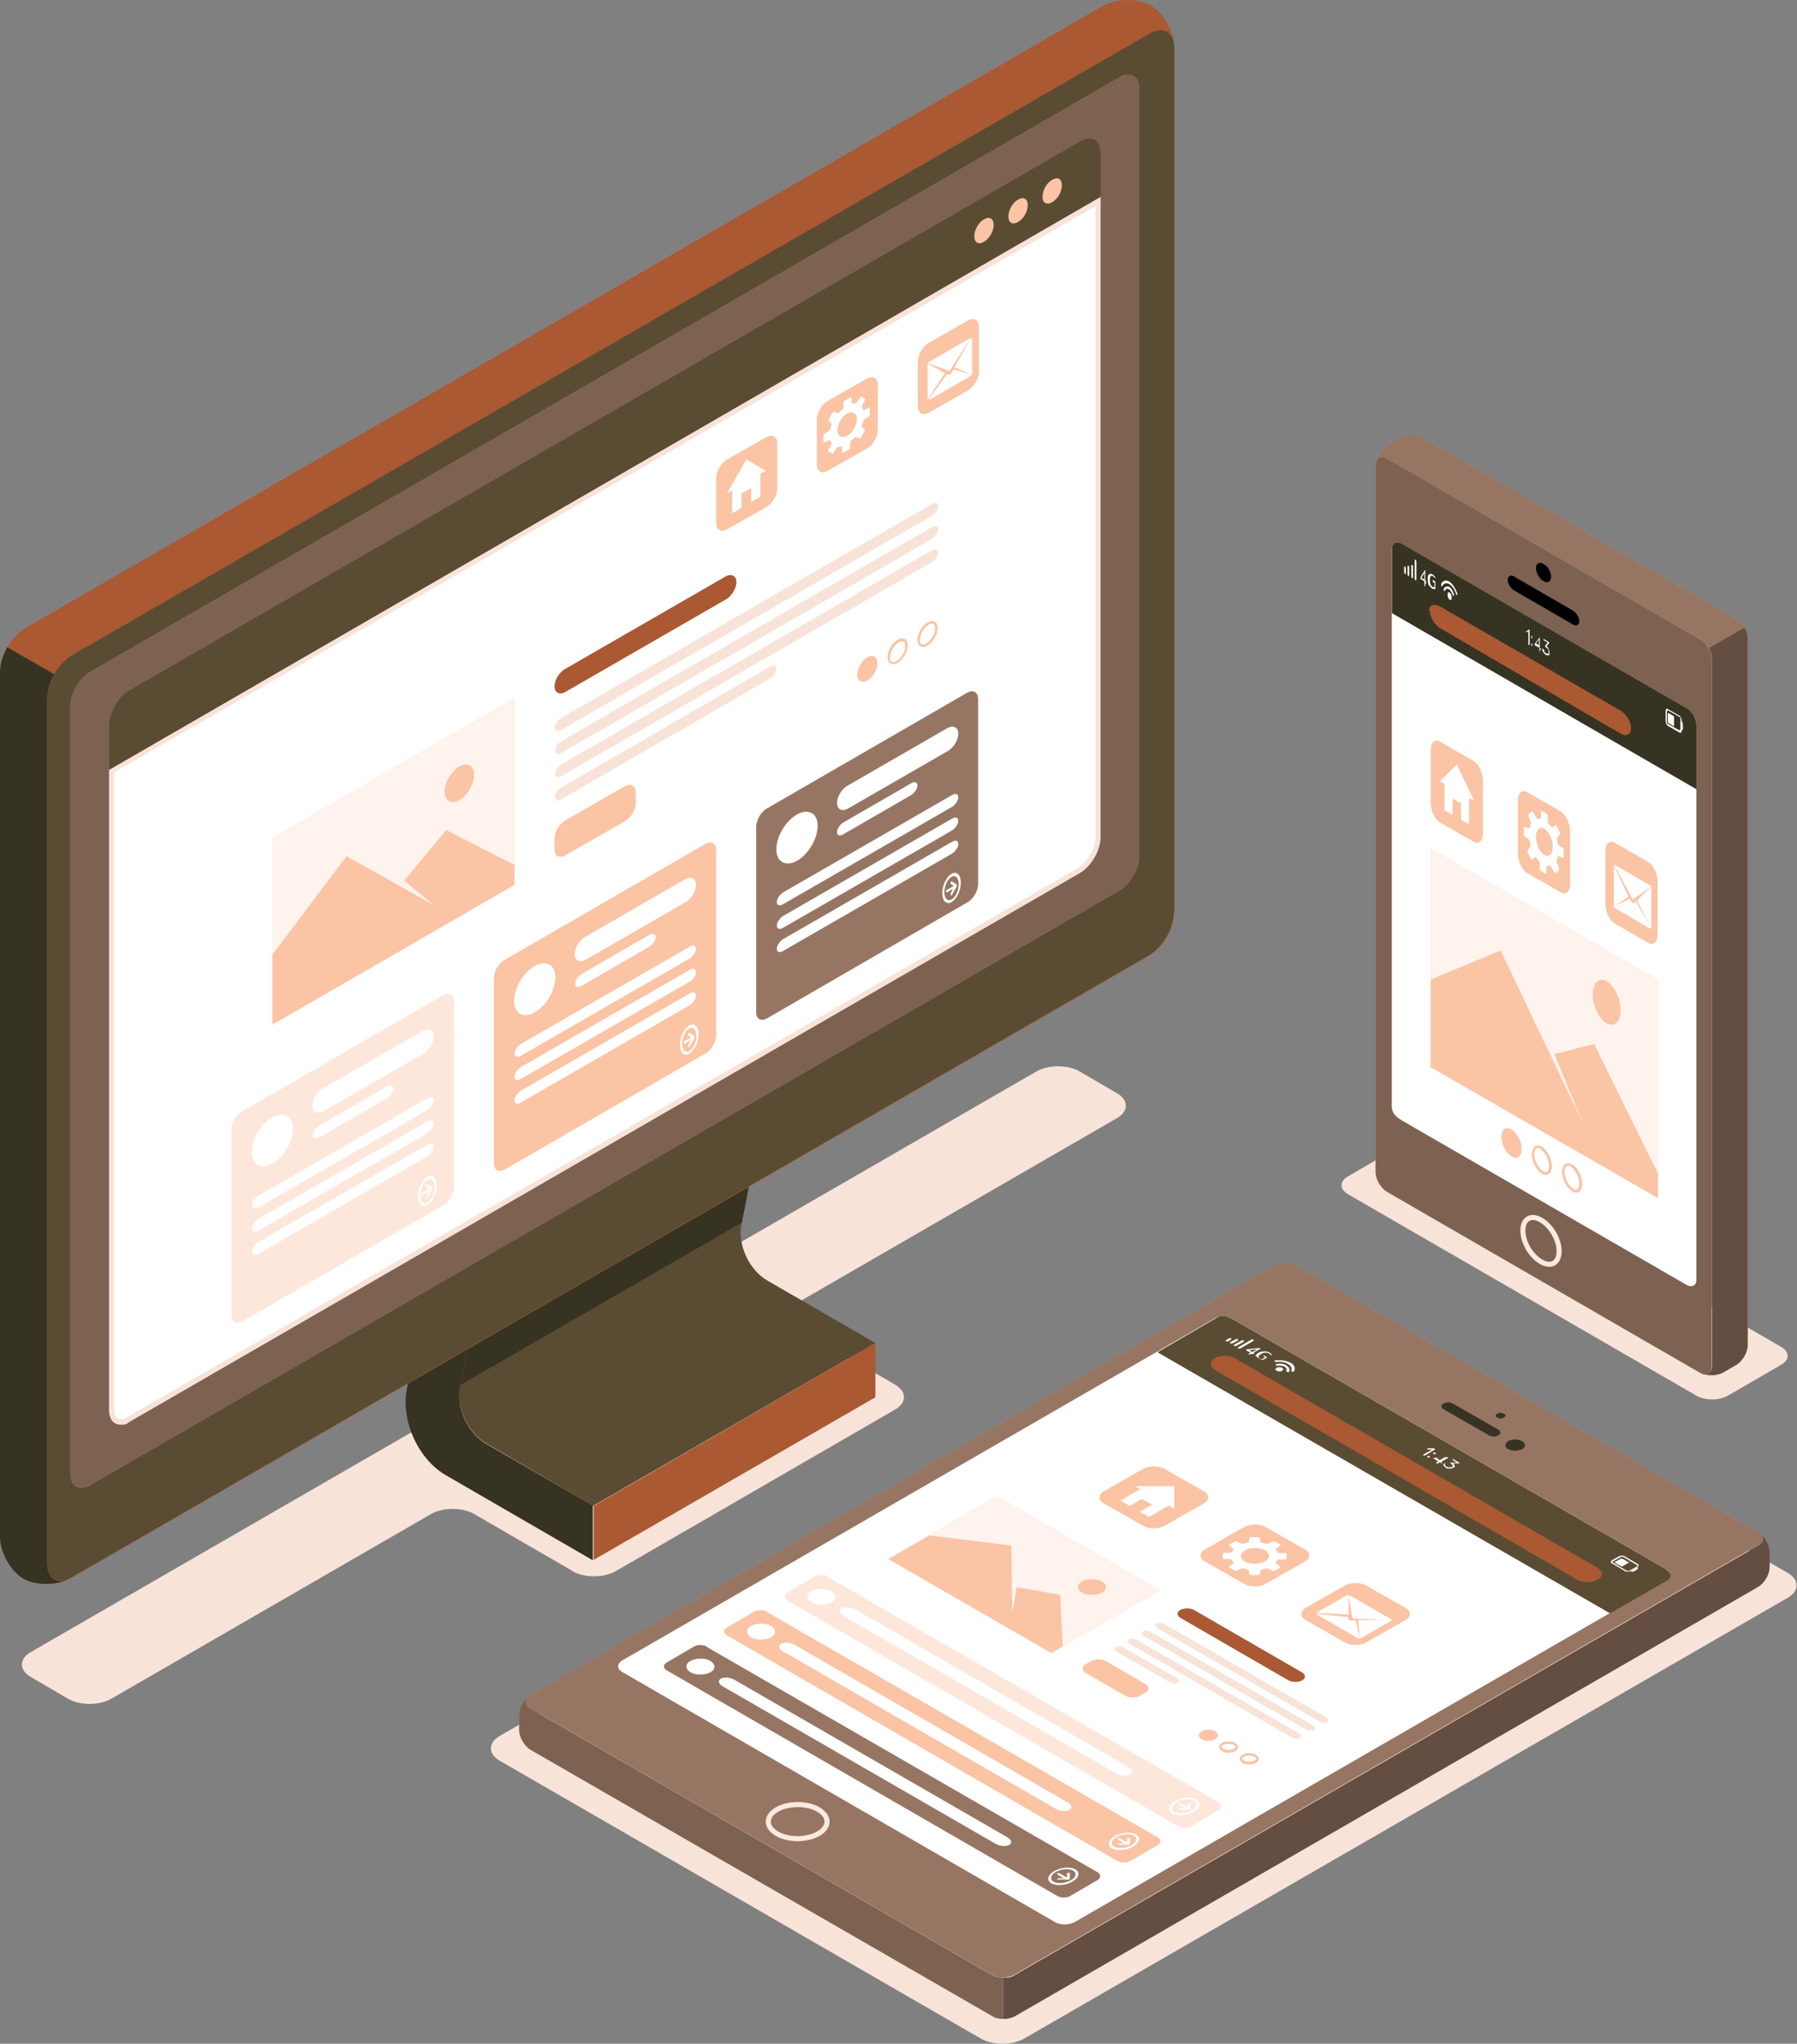 <svg xmlns="http://www.w3.org/2000/svg" id="Layer_2" viewBox="0 0 426.8 485.3"><rect x="0" y="0" width="426.8" height="485.3" fill="#808080" stroke="none"/><defs><style>      .cls-1 {        fill: #594c32;      }      .cls-2, .cls-3, .cls-4 {        fill: #fff;      }      .cls-5 {        fill: #aa5933;      }      .cls-6 {        fill: #363322;      }      .cls-7 {        opacity: .6;      }      .cls-8 {        fill: #f8e3d8;      }      .cls-3 {        opacity: .8;      }      .cls-9 {        opacity: .4;      }      .cls-10 {        opacity: .5;      }      .cls-4 {        opacity: .6;      }      .cls-11 {        fill: none;        stroke: #f9e9df;        stroke-miterlimit: 10;        stroke-width: 1.2px;      }      .cls-12 {        fill: #fac4a5;      }    </style></defs><g id="Layer_1-2" data-name="Layer_1"><g><path id="Shadow" class="cls-8" d="M320.2,283.6l82.7,47.8c2.1,1.2,5.4,1.2,7.5,0l12.6-7.3c2.1-1.2,2.1-3.1,0-4.3l-82.7-47.8c-2.1-1.2-5.4-1.2-7.5,0l-12.6,7.3c-2.1,1.2-2.1,3.1,0,4.3Z"></path><path id="Shadow-2" data-name="Shadow" class="cls-8" d="M118.7,418.1l114.3,66c2.8,1.6,7.4,1.6,10.2,0l181.4-104.7c2.8-1.6,2.8-4.3,0-5.9l-114.3-66c-2.8-1.6-7.4-1.6-10.2,0l-181.4,104.7c-2.8,1.6-2.8,4.3,0,5.9Z"></path><path id="Shadow-3" data-name="Shadow" class="cls-8" d="M135.9,373l-23.3-13.5c-2.8-1.6-7.4-1.6-10.2,0l-76,43.9c-2.8,1.6-7.4,1.6-10.2,0l-8.9-5.2c-2.8-1.6-2.8-4.3,0-5.9l238.9-137.9c2.8-1.6,7.4-1.6,10.2,0l8.9,5.2c2.8,1.6,2.8,4.3,0,5.9l-76,43.9c-2.8,1.6-2.8,4.3,0,5.9l23.3,13.5c2.8,1.6,2.8,4.3,0,5.9l-66.4,38.4c-2.8,1.6-7.4,1.6-10.2,0Z"></path><g><g id="Device"><g><path class="cls-12" d="M125.9,405.6l109.6,63.3c1.5.9,3.9.9,5.4,0l176.6-102c1.5-.9,1.5-2.3,0-3.1l-109.6-63.3c-1.5-.9-3.9-.9-5.4,0l-176.6,102c-1.5.9-1.5,2.3,0,3.1ZM289,312.9c1.3-.7,2.6-.3,3.9.4l102.8,59.3c1.3.7,1.3,1.9,0,2.7l-140.5,81.1c-1.3.7-3.4.7-4.6,0l-102.8-59.4c-1.3-.7-1.3-1.9,0-2.7l141.2-81.5Z"></path><path class="cls-9" d="M125.9,405.6l109.6,63.3c1.5.9,3.9.9,5.4,0l176.6-102c1.5-.9,1.5-2.3,0-3.1l-109.6-63.3c-1.5-.9-3.9-.9-5.4,0l-176.6,102c-1.5.9-1.5,2.3,0,3.1ZM289,312.9c1.3-.7,2.6-.3,3.9.4l102.8,59.3c1.3.7,1.3,1.9,0,2.7l-140.5,81.1c-1.3.7-3.4.7-4.6,0l-102.8-59.4c-1.3-.7-1.3-1.9,0-2.7l141.2-81.5Z"></path><path class="cls-11" d="M184.5,435.4c2.7,1.6,7.1,1.6,9.9,0,2.7-1.6,2.7-4.1,0-5.7-2.7-1.6-7.1-1.6-9.9,0-2.7,1.6-2.7,4.1,0,5.7Z"></path></g><g><path class="cls-12" d="M417.9,364c1.3,1,2.4,2.9,2.4,4.5v3.6c0,1.7-1.2,3.8-2.7,4.7l-176.6,102c-.6.3-1.3.5-2,.6-.2,0-.5,0-.7,0,0,0,0,0,0,0v-9.8s0,0,0,0c.4,0,.7,0,1.1,0,.6-.1,1.2-.3,1.6-.6l176.6-102c1.4-.8,1.5-2.1.3-2.9Z"></path><path class="cls-7" d="M417.9,364c1.3,1,2.4,2.9,2.4,4.5v3.6c0,1.7-1.2,3.8-2.7,4.7l-176.6,102c-.6.3-1.3.5-2,.6-.2,0-.5,0-.7,0,0,0,0,0,0,0v-9.8s0,0,0,0c.4,0,.7,0,1.1,0,.6-.1,1.2-.3,1.6-.6l176.6-102c1.4-.8,1.5-2.1.3-2.9Z"></path></g><path class="cls-12" d="M289,312.9c1.3-.7,2.6-.3,3.9.4l102.8,59.3c1.3.7,1.3,1.9,0,2.7l-140.5,81.1c-1.3.7-3.4.7-4.6,0l-102.8-59.4c-1.3-.7-1.3-1.9,0-2.7l141.2-81.5Z"></path><path class="cls-2" d="M289,312.9c1.3-.7,2.6-.3,3.9.4l102.8,59.3c1.3.7,1.3,1.9,0,2.7l-140.5,81.1c-1.3.7-3.4.7-4.6,0l-102.8-59.4c-1.3-.7-1.3-1.9,0-2.7l141.2-81.5Z"></path><g><path class="cls-12" d="M125.6,402.8c-1.1.9-1,2.1.4,2.9l109.6,63.3c.7.4,1.7.6,2.7.6v9.8c-1,0-2-.2-2.7-.7l-109.6-63.2c-1.5-.9-2.7-3-2.7-4.7v-3.6c0-1.6,1-3.5,2.3-4.4Z"></path><path class="cls-10" d="M125.6,402.8c-1.1.9-1,2.1.4,2.9l109.6,63.3c.7.4,1.7.6,2.7.6v9.8c-1,0-2-.2-2.7-.7l-109.6-63.2c-1.5-.9-2.7-3-2.7-4.7v-3.6c0-1.6,1-3.5,2.3-4.4Z"></path></g><g><path class="cls-6" d="M355.6,336.6c.5.3,1.2.3,1.6,0,.5-.3.5-.7,0-.9-.5-.3-1.2-.3-1.6,0-.5.3-.5.7,0,.9Z"></path><g><path class="cls-6" d="M358.2,344.1c.9.5,2.4.5,3.3,0,.9-.5.9-1.4,0-1.9-.9-.5-2.4-.5-3.3,0-.9.5-.9,1.4,0,1.9Z"></path><path class="cls-6" d="M355.9,340.8c.6-.3.6-.9,0-1.3l-10.8-6.2c-.6-.4-1.7-.4-2.3,0-.6.3-.6.9,0,1.3l10.8,6.2c.6.4,1.7.4,2.3,0Z"></path></g></g></g><g><polygon class="cls-2" points="238.2 348.8 334 404.1 295.7 426.2 199.9 370.9 238.2 348.8"></polygon><path class="cls-1" d="M395.7,372.6l-102.8-59.3c-1.3-.7-2.6-1.2-3.9-.4l-14.1,8.2,107.5,62,13.4-7.7c1.3-.7,1.3-1.9,0-2.7Z"></path><g><g><path class="cls-2" d="M291.2,318.2l.7-.4c.2,0,.4-.1.5,0h0c.1.1,0,.2,0,.3l-.7.4c-.2,0-.4.1-.5,0h0c-.1-.1,0-.2,0-.3Z"></path><path class="cls-2" d="M292.2,318.7l1.3-.7c.2,0,.4-.1.5,0h0c.1.1,0,.2,0,.3l-1.3.7c-.2,0-.4.1-.5,0h0c-.1-.1,0-.2,0-.3Z"></path><path class="cls-2" d="M293.1,319.3l1.8-1c.2,0,.4-.1.5,0h0c.1.1,0,.2,0,.3l-1.8,1c-.2,0-.4.1-.5,0h0c-.1-.1,0-.2,0-.3Z"></path><path class="cls-2" d="M294.1,319.9l3.1-1.8c.2,0,.4-.1.5,0h0c.1.1,0,.2,0,.3l-3.1,1.8c-.2,0-.4.1-.5,0h0c-.1-.1,0-.2,0-.3Z"></path></g><g><path class="cls-2" d="M296.5,321.5s0,0,0,0l.5-.3-1.1-.6c0,0,0,0,0-.1h.2c0-.1,0-.1,0-.1,0,0,0,0,.1,0l2.8-.3c0,0,0,0,.1,0,0,0,0,0,0,0h.2c0,.1,0,.1,0,.2,0,0,0,0,0,0l-1.6.9h.2c0,.2,0,.2,0,.2,0,0,0,0,0,0h-.1c0,0,0,.1-.1.1,0,0,0,0-.1,0h-.2c0-.1-.5.1-.5.1,0,0,0,0-.1,0,0,0,0,0-.1,0h-.2c0-.1,0-.2,0-.2ZM297.5,321l1.1-.6-1.9.2.8.5Z"></path><path class="cls-2" d="M298.1,322.1c0-.3.3-.5.7-.8.4-.3.9-.4,1.4-.4.5,0,.9,0,1.3.3.2,0,.3.2.4.3,0,0,.2.2.2.3,0,0,0,0,0,0,0,0,0,0,0,0h-.3c0,0,0,0,0,0,0,0,0,0,0,0,0-.1-.2-.3-.4-.4-.3-.2-.5-.2-.9-.2-.3,0-.6.1-1,.3-.3.2-.5.4-.6.6,0,.2,0,.3.3.5,0,0,.2,0,.3.1s.2,0,.3,0l.7-.4-.5-.3s0,0,0,0c0,0,0,0,0,0h.1c0,0,0-.1.1-.1,0,0,0,0,.1,0l.7.4s0,0,0,0c0,0,0,0,0,0l-1,.6s0,0,0,0c0,0,0,0,0,0-.4,0-.7-.2-1.1-.4-.4-.2-.6-.5-.5-.7Z"></path></g><g><path class="cls-2" d="M389.2,371.8c0-.2,0-.3-.2-.4l-3.2-1.9c-.3-.2-.8-.1-1.2,0l-1.6.9c-.2.1-.3.3-.4.4,0,0,0,.1,0,.2,0,0,0,.1.2.2l3.2,1.9c.3.2.8.1,1.2,0l1.6-.9c.2-.1.3-.3.4-.4ZM383,370.9c0,0,0-.1.2-.2l1.6-.9c.3-.2.7-.2.9,0l3.2,1.9c0,0,0,0,0,.1,0,0,0,0,0,0,0,0,0,.1-.2.2l-1.6.9c-.3.2-.7.2-.9,0l-3.2-1.9c0,0-.1-.1,0-.2Z"></path><path class="cls-2" d="M387.1,370.9l-1.9,1.1-1.8-1s0,0,0,0c0,0,0,0,0,0l1.4-.8c.2-.1.5-.1.7,0l1.5.9Z"></path><path class="cls-2" d="M389,372.3c.1,0,0,.3-.4.5l-.3.2c-.3.2-.7.3-.8.2h-.2c0-.1,1.5-1,1.5-1,0,0,0,0,.2.1Z"></path></g><g><path class="cls-2" d="M304.5,325.5c-.3.2-.9.2-1.3,0s-.3-.5,0-.7c.3-.2.9-.2,1.3,0s.3.5,0,.7Z"></path><path class="cls-2" d="M305.5,324.2c-.6-.4-1.5-.5-2.3-.3-.2,0-.3.1-.2.2h0c0,.1.2.2.4.2.6-.1,1.2,0,1.7.2.4.3.6.6.4,1,0,.1,0,.2.3.3h0c.2,0,.3,0,.4-.1.2-.5,0-1-.6-1.4Z"></path><path class="cls-2" d="M306.5,323.6c-.9-.5-2.3-.7-3.5-.6-.2,0-.3.1-.3.2h0c0,.1.2.2.4.2,1-.1,2.1,0,2.8.5.8.4,1,1.1.8,1.6,0,.1,0,.2.3.2h0c.2,0,.3,0,.4-.2.3-.7,0-1.5-1-2Z"></path></g><g><path class="cls-2" d="M338.4,345.6s0,0-.1,0,0,0-.1,0h-.2c0-.1,0-.1,0-.2s0,0,0,0l2.2-1.2h-1.1c0,0,0,0-.1-.1,0,0,0,0,0,0h0c0-.1,0-.2,0-.2,0,0,0,0,.1,0h1.5c0,.1,0,.1,0,.1,0,0,0,0,0,0h.2c0,.1,0,.1,0,.2,0,0,0,0,0,0l-2.5,1.5Z"></path><path class="cls-2" d="M341.1,345.1s0,0,0,0c0,0,0,0,0,0l-.3.2s0,0-.1,0c0,0,0,0-.1,0l-.3-.2s0,0,0,0c0,0,0,0,0,0l.3-.2s0,0,.1,0c0,0,0,0,.1,0l.3.2ZM339.7,345.9s0,0,0,0c0,0,0,0,0,0l-.3.2s0,0-.1,0c0,0,0,0-.1,0l-.3-.2s0,0,0,0c0,0,0,0,0,0l.3-.2s0,0,.1,0c0,0,0,0,.1,0l.3.2Z"></path><path class="cls-2" d="M341.1,347.3s0,0,0,0c0,0,0,0,0,0l.5-.3-1.2-.7s0,0,0,0c0,0,0,0,0,0h.1c0,0,0-.1,0-.1,0,0,0,0,.1,0l2.9-.2c0,0,0,0,.1,0,0,0,0,0,.1,0h.2c0,.1,0,.1,0,.2,0,0,0,0,0,0l-1.6.9.3.2s0,0,0,0c0,0,0,0,0,0h-.1c0,0,0,.1-.1.1,0,0,0,0-.1,0l-.3-.2-.5.3s0,0-.1,0c0,0,0,0-.1,0h-.2ZM342,346.7l1.1-.6h-2c0,.1.8.6.8.6Z"></path><path class="cls-2" d="M343.2,347.7s0,0,0,.1c0,0,0,0,0,.1,0,0,0,0,.1.2,0,0,.1.1.3.2,0,0,.2,0,.3.1,0,0,.2,0,.3,0,0,0,.2,0,.3,0,0,0,.2,0,.3,0,0,0,.1,0,.2-.2,0,0,0-.1,0-.2,0,0,0-.1-.1-.2,0,0-.1-.1-.2-.2l-.3-.2s0,0,0,0c0,0,0,0,0,0h.1c0,0,0-.1,0-.1,0,0,0,0,0,0h1.5s-1.1-.7-1.1-.7c0,0,0,0,0,0,0,0,0,0,0,0h.1c0,0,0-.1.1-.1,0,0,0,0,.1,0l1.5.9s0,0,0,0c0,0,0,0,0,0h-.1c0,0,0,.1,0,.1,0,0,0,0-.1,0h-1.4c.1.1.2.2.3.3,0,0,.1.2.1.3,0,0,0,.2,0,.2,0,0-.1.2-.3.2-.1,0-.3.1-.4.2-.2,0-.3,0-.5,0-.2,0-.3,0-.5,0-.2,0-.3-.1-.4-.2-.2-.1-.3-.2-.4-.3,0,0-.1-.2-.2-.3,0,0,0-.2,0-.2,0,0,.1-.1.2-.2,0,0,0,0,0,0,0,0,0,0,0,0h.2c0,.1,0,.1,0,.2,0,0,0,0,0,0Z"></path></g></g><path class="cls-5" d="M293.4,322.6l85.9,49.6c1.4.8,1.5,2.1.2,2.9-1.3.8-3.5.8-4.9,0l-85.9-49.7c-1.4-.8-1.5-2.1-.2-2.9,1.3-.8,3.5-.7,4.9,0Z"></path><g><g><path class="cls-12" d="M295.5,362.6l-9.3,5.3c-1.4.8-1.4,2.1,0,2.9l9.3,5.3c1.4.8,3.7.8,5.1,0l9.3-5.3c1.4-.8,1.4-2.1,0-2.9l-9.3-5.3c-1.4-.8-3.7-.8-5.1,0Z"></path><path class="cls-2" d="M302.7,373l1.4-.8c0,0,0-.1,0-.2l-1.1-.8c0,0,0-.2,0-.2.2-.2.3-.4.4-.5,0,0,.2-.2.2-.2h1.8c0-.1.2-.2.2-.3v-1c0,0,0-.2-.2-.2h-1.8c0-.1-.2-.2-.2-.3-.1-.2-.2-.4-.4-.5,0,0,0-.2,0-.2l1.1-.8c0,0,0-.1,0-.2l-1.4-.8c0,0-.2,0-.3,0l-1.4.6c0,0-.2,0-.3,0-.3-.1-.7-.2-1.1-.3,0,0-.2-.1-.2-.2l-.2-.9c0,0-.1-.2-.2-.2h-2c0,0-.2,0-.2.2l-.2.9c0,0-.1.2-.2.2-.4,0-.7.1-1.1.3,0,0-.2,0-.3,0l-1.4-.6c0,0-.2,0-.3,0l-1.4.8c0,0,0,.1,0,.2l1.1.8c0,0,0,.2,0,.2-.2.2-.3.4-.4.5,0,0-.2.2-.2.2h-1.8c0,.1-.2.2-.2.3v1c0,0,0,.2.2.2h1.8c0,.1.2.2.2.3.1.2.2.4.4.5,0,0,0,.2,0,.2l-1.1.8c0,0,0,.1,0,.2l1.4.8c0,0,.2,0,.3,0l1.4-.6c0,0,.2,0,.3,0,.3.1.7.2,1.1.3,0,0,.2.1.2.2l.2.9c0,0,.1.2.2.2h2c0,0,.2,0,.2-.2l.2-.9c0,0,.1-.2.2-.2.4,0,.7-.1,1.1-.3,0,0,.2,0,.3,0l1.4.6c0,0,.2,0,.3,0ZM295.7,370.8c-1.3-.7-1.3-1.9,0-2.7,1.3-.7,3.4-.7,4.7,0,1.3.7,1.3,1.9,0,2.7-1.3.7-3.4.7-4.7,0Z"></path></g><g><path class="cls-12" d="M271.5,348.8l-9.3,5.3c-1.4.8-1.4,2.1,0,2.9l9.3,5.3c1.4.8,3.7.8,5.1,0l9.3-5.3c1.4-.8,1.4-2.1,0-2.9l-9.3-5.3c-1.4-.8-3.7-.8-5.1,0Z"></path><polygon class="cls-2" points="272.4 356.6 271.2 355.9 268.3 357.6 266.1 356.3 270.8 353.6 269.5 352.9 278.9 352.9 278.9 358.3 277.6 357.5 272.9 360.2 270.7 359 273.6 357.3 272.4 356.6"></polygon></g><g><path class="cls-12" d="M319.4,376.5l-9.3,5.3c-1.4.8-1.4,2.1,0,2.9l9.3,5.3c1.4.8,3.7.8,5.1,0l9.3-5.3c1.4-.8,1.4-2.1,0-2.9l-9.3-5.3c-1.4-.8-3.7-.8-5.1,0Z"></path><g><path class="cls-2" d="M330.5,384.7c0,0,0-.1-.1-.2l-9.7-5.6c-.1,0-.3,0-.4,0l.9,5.4,9.4.5Z"></path><path class="cls-2" d="M320.2,378.8c-.1,0-.2,0-.3,0l-7,4c0,0-.1.1-.1.2l7.5.4v-4.7Z"></path><path class="cls-2" d="M330.5,384.7h-7.9s.4,4.4.4,4.4l-1-4.3h-1.2c-.3,0-.6-.3-.6-.6v-.2s-7.5-.8-7.5-.8c0,0,0,.2.1.2l9.7,5.6c.2.1.5.1.7,0l7-4c.1,0,.2-.2.1-.2Z"></path><polygon class="cls-2" points="320.2 378.8 320.2 378.8 320.2 378.8 320.2 378.8"></polygon><polygon class="cls-2" points="330.5 384.7 330.5 384.7 330.5 384.7 330.5 384.7"></polygon></g></g></g><g><g><polygon class="cls-12" points="211 370.2 236.8 355.3 275.5 377.6 249.7 392.5 211 370.2"></polygon><polygon class="cls-3" points="211 370.2 236.8 355.3 275.5 377.6 249.7 392.5 211 370.2"></polygon><path class="cls-12" d="M257,375.5c-1.3.7-1.3,1.9,0,2.7,1.3.7,3.4.7,4.7,0,1.3-.7,1.3-1.9,0-2.7-1.3-.7-3.4-.7-4.7,0Z"></path><polygon class="cls-12" points="211 370.2 220.7 364.6 240.2 367 240.4 383 241.5 376.9 251.8 378.7 252.4 390.9 249.7 392.5 211 370.2"></polygon></g><path class="cls-5" d="M283.6,382.3l25.6,14.8c.9.5,1,1.4.1,1.9-.9.5-2.4.5-3.3,0l-25.6-14.8c-.9-.5-1-1.4-.1-1.9s2.4-.5,3.3,0Z"></path><g><path class="cls-8" d="M276.5,385.6l38.5,22.2c.6.3.7.8.2,1.1-.4.3-1.3.2-1.8-.1l-38.5-22.2c-.6-.3-.7-.8-.2-1.1.4-.3,1.3-.2,1.8.1Z"></path><path class="cls-8" d="M273.3,387.5l38.5,22.2c.6.3.7.8.2,1.1-.4.3-1.3.2-1.8-.1l-38.5-22.2c-.6-.3-.7-.8-.2-1.1.4-.3,1.3-.2,1.8.1Z"></path><path class="cls-8" d="M270,389.4l38.5,22.2c.6.3.7.8.2,1.1-.4.3-1.3.2-1.8-.1l-38.5-22.2c-.6-.3-.7-.8-.2-1.1.4-.3,1.3-.2,1.8.1Z"></path><path class="cls-8" d="M266.8,391.2l12.7,7.3c.6.3.7.8.2,1.1-.4.3-1.3.2-1.8-.1l-12.7-7.3c-.6-.3-.7-.8-.2-1.1.4-.3,1.3-.2,1.8.1Z"></path></g><path class="cls-12" d="M257.8,395.2l1.4-.8c.9-.5,2.5-.5,3.4,0l9.5,5.5c.9.5.9,1.4,0,2l-1.4.8c-.9.5-2.5.5-3.4,0l-9.5-5.5c-.9-.5-.9-1.4,0-2Z"></path><g><path class="cls-12" d="M288.6,411.1c.9.5.9,1.3,0,1.9-.9.5-2.3.5-3.2,0-.9-.5-.9-1.3,0-1.9.9-.5,2.3-.5,3.2,0Z"></path><path class="cls-12" d="M291.8,414.1h0c.5,0,1,.1,1.3.3.3.2.4.3.4.4s0,.2-.4.4c-.3.2-.8.3-1.3.3s-1-.1-1.3-.3c-.3-.2-.4-.3-.4-.4s0-.2.4-.4c.3-.2.8-.3,1.3-.3M291.8,413.5c-.6,0-1.2.1-1.6.4-.9.5-.9,1.3,0,1.9.4.3,1,.4,1.6.4s1.2-.1,1.6-.4c.9-.5.9-1.3,0-1.9-.4-.3-1-.4-1.6-.4h0Z"></path><path class="cls-12" d="M296.7,416.9h0c.5,0,1,.1,1.3.3.3.2.4.3.4.4,0,0,0,.2-.4.4-.3.2-.8.3-1.3.3s-1-.1-1.3-.3c-.3-.2-.4-.3-.4-.4s0-.2.4-.4c.3-.2.8-.3,1.3-.3M296.7,416.3c-.6,0-1.2.1-1.6.4-.9.5-.9,1.3,0,1.9.4.3,1,.4,1.6.4s1.2-.1,1.6-.4c.9-.5.9-1.3,0-1.9-.4-.3-1-.4-1.6-.4h0Z"></path></g></g><g><path class="cls-12" d="M196.6,374.5l92.8,53.5c.8.5.8,1.3,0,1.8l-6.5,3.8c-.8.5-2.2.5-3.1,0l-92.8-53.6c-.8-.5-.8-1.3,0-1.8l6.5-3.8c.8-.5,2.2-.5,3.1,0Z"></path><path class="cls-4" d="M196.6,374.5l92.8,53.5c.8.5.8,1.3,0,1.8l-6.5,3.8c-.8.5-2.2.5-3.1,0l-92.8-53.6c-.8-.5-.8-1.3,0-1.8l6.5-3.8c.8-.5,2.2-.5,3.1,0Z"></path><g><path class="cls-2" d="M278.4,430.6c-1.2-.7-.9-2,.7-2.9,1.6-.9,3.8-1.1,5-.4,1.2.7.9,2-.7,2.9-1.6.9-3.8,1.1-5,.4ZM283.6,427.6c-1-.6-2.8-.4-4.1.3-1.3.7-1.5,1.8-.6,2.3,1,.6,2.8.4,4.1-.3,1.3-.7,1.5-1.8.6-2.3Z"></path><path class="cls-2" d="M282,429.7l-2.1-1.2c-.1,0,0-.2,0-.3.2,0,.4-.1.5,0l2.1,1.2c.1,0,0,.2,0,.3-.2,0-.4.1-.5,0Z"></path><path class="cls-2" d="M279.8,429.8c0,0,0,0,0-.2,0-.1.2-.2.4-.2h1.9s0-1.1,0-1.1c0-.1.2-.2.4-.2.2,0,.3,0,.3.1v1.3c0,0-.1.1-.2.2,0,0-.2,0-.3,0h-2.3c0,0-.1,0-.2,0Z"></path></g><path class="cls-2" d="M192.7,377.8c-1.3.7-1.3,1.9,0,2.7,1.3.7,3.4.7,4.7,0,1.3-.7,1.3-1.9,0-2.7-1.3-.7-3.4-.7-4.7,0Z"></path><path class="cls-2" d="M203,382.1l65,37.5c1,.6,1.1,1.4.4,1.8-.8.4-2.1.3-3.1-.2l-65-37.5c-1-.6-1.1-1.4-.4-1.8.8-.4,2.1-.3,3.1.2Z"></path></g><g><path class="cls-12" d="M182.2,382.8l92.8,53.5c.8.5.8,1.3,0,1.8l-6.5,3.8c-.8.5-2.2.5-3.1,0l-92.8-53.6c-.8-.5-.8-1.3,0-1.8l6.5-3.8c.8-.5,2.2-.5,3.1,0Z"></path><g><path class="cls-2" d="M264.1,438.9c-1.2-.7-.9-2,.7-2.9,1.6-.9,3.8-1.1,5-.4,1.2.7.9,2-.7,2.9-1.6.9-3.8,1.1-5,.4ZM269.3,435.9c-1-.6-2.8-.4-4.1.3-1.3.7-1.5,1.8-.6,2.3s2.8.4,4.1-.3c1.3-.7,1.5-1.8.6-2.3Z"></path><path class="cls-2" d="M267.6,438l-2.1-1.2c-.1,0,0-.2,0-.3.2,0,.4-.1.5,0l2.1,1.2c.1,0,0,.2,0,.3-.2,0-.4.1-.5,0Z"></path><path class="cls-2" d="M265.4,438.1c0,0,0,0,0-.2,0-.1.2-.2.4-.2h1.9s0-1.1,0-1.1c0-.1.2-.2.4-.2.2,0,.3,0,.3.1v1.3c0,0-.1.1-.2.2,0,0-.2,0-.3,0h-2.3c0,0-.1,0-.2,0Z"></path></g><path class="cls-2" d="M178.4,386.1c-1.3.7-1.3,1.9,0,2.7,1.3.7,3.4.7,4.7,0,1.3-.7,1.3-1.9,0-2.7s-3.4-.7-4.7,0Z"></path><path class="cls-2" d="M188.6,390.5l65,37.5c1,.6,1.1,1.4.4,1.8-.8.4-2.1.3-3.1-.2l-65-37.5c-1-.6-1.1-1.4-.4-1.8s2.1-.3,3.1.2Z"></path></g><g><path class="cls-12" d="M167.9,391.1l92.8,53.5c.8.5.8,1.3,0,1.8l-6.5,3.8c-.8.5-2.2.5-3.1,0l-92.8-53.6c-.8-.5-.8-1.3,0-1.8l6.5-3.8c.8-.5,2.2-.5,3.1,0Z"></path><path class="cls-9" d="M167.9,391.1l92.8,53.5c.8.5.8,1.3,0,1.8l-6.5,3.8c-.8.5-2.2.5-3.1,0l-92.8-53.6c-.8-.5-.8-1.3,0-1.8l6.5-3.8c.8-.5,2.2-.5,3.1,0Z"></path><g><path class="cls-2" d="M249.7,447.2c-1.2-.7-.9-2,.7-2.9,1.6-.9,3.8-1.1,5-.4,1.2.7.9,2-.7,2.9-1.6.9-3.8,1.1-5,.4ZM254.9,444.2c-1-.6-2.8-.4-4.1.3-1.3.7-1.5,1.8-.6,2.3,1,.6,2.8.4,4.1-.3,1.3-.7,1.5-1.8.6-2.3Z"></path><path class="cls-2" d="M253.2,446.3l-2.1-1.2c-.1,0,0-.2,0-.3.2,0,.4-.1.5,0l2.1,1.2c.1,0,0,.2,0,.3-.2,0-.4.1-.5,0Z"></path><path class="cls-2" d="M251.1,446.4c0,0,0,0,0-.2,0-.1.2-.2.4-.2h1.9s0-1.1,0-1.1c0-.1.2-.2.4-.2.2,0,.3,0,.3.1v1.3c0,0-.1.1-.2.2,0,0-.2,0-.3,0h-2.3c0,0-.1,0-.2,0Z"></path></g><path class="cls-2" d="M164,394.4c-1.3.7-1.3,1.9,0,2.7,1.3.7,3.4.7,4.7,0,1.3-.7,1.3-1.9,0-2.7s-3.4-.7-4.7,0Z"></path><path class="cls-2" d="M174.3,398.8l65,37.5c1,.6,1.1,1.4.4,1.8s-2.1.3-3.1-.2l-65-37.5c-1-.6-1.1-1.4-.4-1.8s2.1-.3,3.1.2Z"></path></g></g></g><g><g id="Device-2" data-name="Device"><g><g><path class="cls-1" d="M207.9,318.9l-66.9,38.6h-.2c0,0-25.4-14.8-25.4-14.8-4.3-2.5-7.1-8.6-6.2-13.5l9.4-49,66.9-38.6-9.4,49c-1,4.9,1.8,11,6.2,13.5l25.6,14.8Z"></path><polygon class="cls-6" points="118.7 280.3 109.3 328.9 176.2 290.3 184.9 245.3 180.6 244.5 118.7 280.3"></polygon><path class="cls-6" d="M141,357.6l-25.6-14.8c-4.3-2.5-7.1-8.6-6.2-13.5l9.4-49-11.2-6.4-10.8,56.1c-1.4,7.4,2.8,16.6,9.3,20.3l34.9,20.2v-12.9Z"></path><polygon class="cls-5" points="207.9 318.9 141 357.6 141 370.4 207.9 331.8 207.9 318.9"></polygon></g><g><path class="cls-5" d="M273.3,1.3c3.1,1.8,5.6,6.3,5.6,10.1v205.2c0,3.8-2.7,8.4-5.9,10.3L17.1,374.6c-3.3,1.9-8.4,2-11.5.2C2.5,373,0,368.5,0,364.7v-205.2c0-3.8,2.7-8.4,5.9-10.3L261.8,1.5c3.3-1.9,8.4-2,11.5-.2Z"></path><path class="cls-6" d="M16.4,375c-3.3,1.5-8,1.5-10.8-.1-3.1-1.8-5.6-6.3-5.6-10.1v-205.2c0-1.9.7-4,1.7-5.9l11.2,6.4c-1.1,1.9-1.7,4-1.7,5.9v205.2c0,3.5,2.3,5.1,5.2,3.8Z"></path><path class="cls-1" d="M278.9,216.6V11.4c0-3.8-2.7-5.3-5.9-3.4L17.1,155.6c-3.3,1.9-5.9,6.5-5.9,10.3v205.2c0,3.8,2.7,5.3,5.9,3.4l255.8-147.7c3.3-1.9,5.9-6.5,5.9-10.3Z"></path><path class="cls-12" d="M265.8,18.4L21.5,159.5c-2.6,1.5-4.8,5.2-4.8,8.2v182.2c0,3,2.1,4.3,4.8,2.7l244.3-141.1c2.6-1.5,4.8-5.2,4.8-8.2V21.1c0-3-2.1-4.3-4.8-2.7Z"></path><path class="cls-10" d="M265.8,18.4L21.5,159.5c-2.6,1.5-4.8,5.2-4.8,8.2v182.2c0,3,2.1,4.3,4.8,2.7l244.3-141.1c2.6-1.5,4.8-5.2,4.8-8.2V21.1c0-3-2.1-4.3-4.8-2.7Z"></path><g id="Window"><g><path class="cls-2" d="M28.6,337.6c-1.3,0-2.1-1.1-2.1-2.9v-151.6L260.8,47.8v150.9c0,2.9-2.1,6.5-4.6,8L30.5,337c-.7.4-1.3.6-1.9.6h0Z"></path><path class="cls-8" d="M260.2,48.9v149.8c0,2.7-2,6.1-4.3,7.5L30.2,336.5c-.6.3-1.1.5-1.6.5-1.3,0-1.5-1.6-1.5-2.3v-151.3L260.2,48.9M261.5,46.7L25.9,182.8v152c0,2.2,1.1,3.5,2.7,3.5s1.4-.2,2.2-.7l225.7-130.3c2.7-1.6,4.9-5.4,4.9-8.5V46.7h0Z"></path></g><g><path class="cls-1" d="M25.9,172.4c0-3.1,2.2-7,4.9-8.5L256.5,33.6c2.7-1.6,4.9-.3,4.9,2.8v10.3L25.9,182.8v-10.3Z"></path><g><path class="cls-12" d="M233.7,52.1c-1.3.7-2.3,2.5-2.3,4s1,2.1,2.3,1.3c1.3-.7,2.3-2.5,2.3-4s-1-2.1-2.3-1.3Z"></path><path class="cls-12" d="M241.8,47.4c-1.3.7-2.3,2.5-2.3,4s1,2.1,2.3,1.3c1.3-.7,2.3-2.5,2.3-4s-1-2.1-2.3-1.3Z"></path><path class="cls-12" d="M249.9,42.7c-1.3.7-2.3,2.5-2.3,4s1,2.1,2.3,1.3c1.3-.7,2.3-2.5,2.3-4s-1-2.1-2.3-1.3Z"></path></g></g></g></g></g></g><g><g><g><path class="cls-12" d="M194,99.6v10.7c0,1.6,1.1,2.3,2.6,1.5l9.3-5.3c1.4-.8,2.6-2.8,2.6-4.4v-10.7c0-1.6-1.1-2.3-2.6-1.5l-9.3,5.3c-1.4.8-2.6,2.8-2.6,4.4Z"></path><path class="cls-2" d="M206.6,98.5v-1.6c0,0,0-.1-.2-.1l-1.2.6c0,0-.2,0-.2,0,0-.2-.2-.4-.3-.6,0,0,0-.2,0-.3l.8-1.6c0,0,0-.2,0-.2l-.9-.5c0,0-.2,0-.2,0l-1,1.5c0,0-.2.1-.3.1-.2,0-.4,0-.7,0,0,0-.2,0-.2-.1v-1.3c-.1,0-.2-.1-.3,0l-1.4.8c0,0-.2.2-.2.3v1.5c-.1,0-.2.2-.3.3-.3.2-.5.5-.8.8,0,0-.2.1-.3,0l-.9-.3c0,0-.2,0-.2,0l-1,1.8c0,0,0,.2,0,.3l.7.6c0,0,.1.2,0,.3-.1.4-.2.7-.3,1.1,0,0,0,.2-.2.3l-1.3.9c0,0-.1.2-.1.3v1.6c0,0,0,.1.2.1l1.2-.6c0,0,.2,0,.2,0,0,.2.2.4.3.6,0,0,0,.2,0,.3l-.8,1.6c0,0,0,.2,0,.2l.9.5c0,0,.2,0,.2,0l1-1.5c0,0,.2-.1.3-.1.2,0,.4,0,.7,0,0,0,.2,0,.2.1v1.3c.1,0,.2.1.3,0l1.4-.8c0,0,.2-.2.2-.3v-1.5c.1,0,.2-.2.3-.3.3-.2.5-.5.8-.8,0,0,.2-.1.3,0l.9.3c0,0,.2,0,.2,0l1-1.8c0,0,0-.2,0-.3l-.7-.6c0,0-.1-.2,0-.3.1-.4.2-.7.3-1.1,0,0,0-.2.2-.3l1.3-.9c0,0,.1-.2.1-.3ZM201.2,103.5c-1.3.7-2.3.1-2.3-1.3s1-3.3,2.3-4c1.3-.7,2.3-.1,2.3,1.3s-1,3.3-2.3,4Z"></path></g><g><path class="cls-12" d="M170.1,113.5v10.7c0,1.6,1.1,2.3,2.6,1.5l9.3-5.3c1.4-.8,2.6-2.8,2.6-4.4v-10.7c0-1.6-1.1-2.3-2.6-1.5l-9.3,5.3c-1.4.8-2.6,2.8-2.6,4.4Z"></path><polygon class="cls-2" points="177.3 116.5 176.1 117.2 176.1 120.6 173.9 121.9 173.9 116.4 172.6 117.2 177.3 109.1 181.9 111.8 180.6 112.5 180.6 118 178.4 119.2 178.4 115.9 177.3 116.5"></polygon></g><g><path class="cls-12" d="M218,85.8v10.7c0,1.6,1.1,2.3,2.6,1.5l9.3-5.3c1.4-.8,2.6-2.8,2.6-4.4v-10.7c0-1.6-1.1-2.3-2.6-1.5l-9.3,5.3c-1.4.8-2.6,2.8-2.6,4.4Z"></path><g><path class="cls-2" d="M230.6,80.3c0,0-.1,0-.2,0l-9.7,5.6c-.1,0-.2.2-.3.3l5.1,1.9,5.1-7.9Z"></path><path class="cls-2" d="M220.3,86.3c0,0,0,.2,0,.3v8.1c0,.1,0,.2,0,.2l4.1-6.3-4.1-2.3Z"></path><path class="cls-2" d="M230.6,80.3l-3.9,6.9,4,1.8-4.2-1.3-.6,1c-.2.3-.5.4-.8.2h-.2c0-.1-4.4,6-4.4,6,0,0,.2,0,.3,0l9.7-5.6c.2-.1.4-.4.4-.6v-8.1c0-.1,0-.2-.1-.2Z"></path><polygon class="cls-2" points="220.3 86.3 220.3 86.3 220.3 86.3 220.3 86.3"></polygon><polygon class="cls-2" points="230.6 80.3 230.6 80.3 230.6 80.3 230.6 80.3"></polygon></g></g></g><g><polygon class="cls-2" points="55.1 199 232.3 96.7 232.3 152 55.1 254.3 55.1 199"></polygon><g><g><polygon class="cls-12" points="64.7 243.3 64.7 199 122.2 165.8 122.2 210.1 64.7 243.3"></polygon><polygon class="cls-3" points="64.7 243.3 64.7 199 122.2 165.8 122.2 210.1 64.7 243.3"></polygon><path class="cls-12" d="M105.6,188c0,2.2,1.6,3.1,3.5,2,1.9-1.1,3.5-3.8,3.5-6s-1.6-3.1-3.5-2c-1.9,1.1-3.5,3.8-3.5,6Z"></path><polygon class="cls-12" points="64.7 243.3 64.7 226.7 82.3 203.3 103 214.9 96 209.1 106 197.1 122.2 205.4 122.2 210.1 64.7 243.3"></polygon></g><path class="cls-5" d="M134.3,158.8l38-21.9c1.4-.8,2.6-.2,2.6,1.3s-1.1,3.4-2.6,4.2l-38,21.9c-1.4.8-2.6.2-2.6-1.3s1.1-3.4,2.6-4.2Z"></path><g><path class="cls-8" d="M133.3,170.5l88-50.8c.8-.5,1.5-.3,1.5.5,0,.8-.7,1.8-1.5,2.3l-88,50.8c-.8.5-1.5.3-1.5-.5,0-.8.7-1.8,1.5-2.3Z"></path><path class="cls-8" d="M133.3,176l88-50.8c.8-.5,1.5-.3,1.5.5,0,.8-.7,1.8-1.5,2.3l-88,50.8c-.8.5-1.5.3-1.5-.5,0-.8.7-1.8,1.5-2.3Z"></path><path class="cls-8" d="M133.3,181.5l88-50.8c.8-.5,1.5-.3,1.5.5,0,.8-.7,1.8-1.5,2.3l-88,50.8c-.8.5-1.5.3-1.5-.5,0-.8.7-1.8,1.5-2.3Z"></path><path class="cls-8" d="M133.3,187l49.6-28.7c.8-.5,1.5-.3,1.5.5,0,.8-.7,1.8-1.5,2.3l-49.6,28.7c-.8.5-1.5.3-1.5-.5,0-.8.7-1.8,1.5-2.3Z"></path></g><path class="cls-12" d="M131.7,201.6v-2.4c0-1.6,1.1-3.6,2.6-4.4l14.1-8.1c1.4-.8,2.6-.2,2.6,1.5v2.4c0,1.6-1.1,3.6-2.6,4.4l-14.1,8.1c-1.4.8-2.6.2-2.6-1.5Z"></path><g><path class="cls-12" d="M206,156.1c1.3-.8,2.4-.1,2.4,1.4,0,1.5-1.1,3.4-2.4,4.1s-2.4.1-2.4-1.4c0-1.5,1.1-3.4,2.4-4.1Z"></path><path class="cls-12" d="M214.3,152.3h0c.6,0,.7.8.7,1.1,0,1.3-1,3-2.1,3.6-.3.2-.5.2-.8.2s-.4,0-.5-.2c-.2-.2-.2-.5-.2-.9,0-1.3,1-3,2.1-3.6.3-.2.5-.2.8-.2M214.3,151.6c-.3,0-.7.1-1.1.3-1.3.8-2.4,2.6-2.4,4.1,0,1.1.5,1.7,1.3,1.7s.7-.1,1.1-.3c1.3-.8,2.4-2.6,2.4-4.1,0-1.1-.5-1.7-1.3-1.7h0Z"></path><path class="cls-12" d="M221.4,148.1h0c.6,0,.7.8.7,1.1,0,1.3-1,3-2.1,3.6-.3.2-.5.2-.8.2s-.4,0-.5-.2c-.2-.2-.2-.5-.2-.9,0-1.3,1-3,2.1-3.6.3-.2.5-.2.8-.2M221.4,147.5c-.3,0-.7.1-1.1.3-1.3.8-2.4,2.6-2.4,4.1,0,1.1.5,1.7,1.3,1.7s.7-.1,1.1-.3c1.3-.8,2.4-2.6,2.4-4.1,0-1.1-.5-1.7-1.3-1.7h0Z"></path></g></g></g><g><path class="cls-12" d="M57.6,263.9l47.6-27.5c1.4-.8,2.6-.2,2.6,1.5v43.9c0,1.6-1.1,3.6-2.6,4.4l-47.6,27.5c-1.4.8-2.6.2-2.6-1.5v-43.9c0-1.6,1.1-3.6,2.6-4.4Z"></path><path class="cls-4" d="M57.6,263.9l47.6-27.5c1.4-.8,2.6-.2,2.6,1.5v43.9c0,1.6-1.1,3.6-2.6,4.4l-47.6,27.5c-1.4.8-2.6.2-2.6-1.5v-43.9c0-1.6,1.1-3.6,2.6-4.4Z"></path><g><path class="cls-2" d="M64.7,265.3c2.7-1.5,4.9-.3,4.9,2.7s-2.2,6.8-4.9,8.3c-2.7,1.5-4.9.3-4.9-2.7,0-3.1,2.2-6.8,4.9-8.3Z"></path><path class="cls-2" d="M76.8,258.4l23.6-13.6c1.4-.8,2.6-.2,2.6,1.3s-1.1,3.4-2.6,4.2l-23.6,13.6c-1.4.8-2.6.2-2.6-1.3,0-1.5,1.1-3.4,2.6-4.2Z"></path><path class="cls-2" d="M75.8,267.3l16.1-9.3c.8-.5,1.5-.3,1.5.5s-.7,1.8-1.5,2.3l-16.1,9.3c-.8.5-1.5.3-1.5-.5,0-.8.7-1.8,1.5-2.3Z"></path><g><path class="cls-2" d="M61.4,283.9l40.1-23.1c.8-.5,1.5-.3,1.5.5s-.7,1.8-1.5,2.3l-40.1,23.1c-.8.5-1.5.3-1.5-.5s.7-1.8,1.5-2.3Z"></path><path class="cls-2" d="M61.4,289.4l40.1-23.1c.8-.5,1.5-.3,1.5.5s-.7,1.8-1.5,2.3l-40.1,23.1c-.8.5-1.5.3-1.5-.5s.7-1.8,1.5-2.3Z"></path><path class="cls-2" d="M61.4,294.9l40.1-23.1c.8-.5,1.5-.3,1.5.5s-.7,1.8-1.5,2.3l-40.1,23.1c-.8.5-1.5.3-1.5-.5s.7-1.8,1.5-2.3Z"></path></g><g><path class="cls-2" d="M101.5,286.1c-1.2.7-2.2-.2-2.2-2.1s1-3.9,2.2-4.6c1.2-.7,2.2.2,2.2,2.1s-1,3.9-2.2,4.6ZM101.5,280.2c-1,.6-1.7,2.2-1.7,3.7s.8,2.2,1.7,1.7,1.7-2.2,1.7-3.7-.8-2.2-1.7-1.7Z"></path><path class="cls-2" d="M102.4,282.6l-2.1,1.2c-.1,0-.2,0-.2-.2s0-.4.2-.4l2.1-1.2c.1,0,.2,0,.2.2s0,.4-.2.4Z"></path><path class="cls-2" d="M101.4,284.5c0,0-.1,0-.2,0,0,0,0-.3,0-.5l.9-1.6-.9-.6c0,0-.1-.2,0-.4,0-.2.2-.3.3-.2l1.1.7c0,0,0,.1,0,.2s0,.2,0,.3l-1.1,2c0,0,0,.1-.1.1Z"></path></g></g></g><g><path class="cls-12" d="M119.9,227.9l47.6-27.5c1.4-.8,2.6-.2,2.6,1.5v43.9c0,1.6-1.1,3.6-2.6,4.4l-47.6,27.5c-1.4.8-2.6.2-2.6-1.5v-43.9c0-1.6,1.1-3.6,2.5-4.4Z"></path><g><path class="cls-2" d="M127,229.4c2.7-1.5,4.9-.3,4.9,2.7s-2.2,6.8-4.9,8.3c-2.7,1.5-4.9.3-4.9-2.7,0-3.1,2.2-6.8,4.9-8.3Z"></path><path class="cls-2" d="M139.1,222.4l23.6-13.6c1.4-.8,2.6-.2,2.6,1.3s-1.1,3.4-2.6,4.2l-23.6,13.6c-1.4.8-2.6.2-2.6-1.3,0-1.5,1.1-3.4,2.6-4.2Z"></path><path class="cls-2" d="M138.1,231.3l16.1-9.3c.8-.5,1.5-.3,1.5.5s-.7,1.8-1.5,2.3l-16.1,9.3c-.8.5-1.5.3-1.5-.5,0-.8.7-1.8,1.5-2.3Z"></path><g><path class="cls-2" d="M123.7,247.9l40.1-23.1c.8-.5,1.5-.3,1.5.5s-.7,1.8-1.5,2.3l-40.1,23.1c-.8.5-1.5.3-1.5-.5s.7-1.8,1.5-2.3Z"></path><path class="cls-2" d="M123.7,253.4l40.1-23.1c.8-.5,1.5-.3,1.5.5s-.7,1.8-1.5,2.3l-40.1,23.1c-.8.5-1.5.3-1.5-.5s.7-1.8,1.5-2.3Z"></path><path class="cls-2" d="M123.7,259l40.1-23.1c.8-.5,1.5-.3,1.5.5s-.7,1.8-1.5,2.3l-40.1,23.1c-.8.5-1.5.3-1.5-.5s.7-1.8,1.5-2.3Z"></path></g><g><path class="cls-2" d="M163.7,250.2c-1.2.7-2.2-.2-2.2-2.1s1-3.9,2.2-4.6c1.2-.7,2.2.2,2.2,2.1s-1,3.9-2.2,4.6ZM163.7,244.2c-1,.6-1.7,2.2-1.7,3.7s.8,2.2,1.7,1.7c1-.6,1.7-2.2,1.7-3.7s-.8-2.2-1.7-1.7Z"></path><path class="cls-2" d="M164.7,246.6l-2.1,1.2c-.1,0-.2,0-.2-.2s0-.4.2-.4l2.1-1.2c.1,0,.2,0,.2.2s0,.4-.2.4Z"></path><path class="cls-2" d="M163.7,248.6c0,0-.1,0-.2,0,0,0,0-.3,0-.5l.9-1.6-.9-.6c0,0-.1-.2,0-.4,0-.2.2-.3.3-.2l1.1.7c0,0,0,.1,0,.2s0,.2,0,.3l-1.1,2c0,0,0,.1-.1.1Z"></path></g></g></g><g><path class="cls-12" d="M182.1,192l47.6-27.5c1.4-.8,2.6-.2,2.6,1.5v43.9c0,1.6-1.1,3.6-2.6,4.4l-47.5,27.5c-1.4.8-2.6.2-2.6-1.5v-43.9c0-1.6,1.1-3.6,2.5-4.4Z"></path><path class="cls-9" d="M182.1,192l47.6-27.5c1.4-.8,2.6-.2,2.6,1.5v43.9c0,1.6-1.1,3.6-2.6,4.4l-47.5,27.5c-1.4.8-2.6.2-2.6-1.5v-43.9c0-1.6,1.1-3.6,2.5-4.4Z"></path><g><path class="cls-2" d="M189.3,193.4c2.7-1.5,4.9-.3,4.9,2.7s-2.2,6.8-4.9,8.3c-2.7,1.5-4.9.3-4.9-2.7,0-3.1,2.2-6.8,4.9-8.3Z"></path><path class="cls-2" d="M201.4,186.5l23.6-13.6c1.4-.8,2.6-.2,2.6,1.3s-1.1,3.4-2.6,4.2l-23.6,13.6c-1.4.8-2.6.2-2.6-1.3s1.1-3.4,2.6-4.2Z"></path><path class="cls-2" d="M200.3,195.3l16.1-9.3c.8-.5,1.5-.3,1.5.5s-.7,1.8-1.5,2.3l-16.1,9.3c-.8.5-1.5.3-1.5-.5s.7-1.8,1.5-2.3Z"></path><g><path class="cls-2" d="M186,211.9l40.1-23.1c.8-.5,1.5-.3,1.5.5s-.7,1.8-1.5,2.3l-40.1,23.1c-.8.5-1.5.3-1.5-.5s.7-1.8,1.5-2.3Z"></path><path class="cls-2" d="M186,217.5l40.1-23.1c.8-.5,1.5-.3,1.5.5s-.7,1.8-1.5,2.3l-40.1,23.1c-.8.5-1.5.3-1.5-.5s.7-1.8,1.5-2.3Z"></path><path class="cls-2" d="M186,223l40.1-23.1c.8-.5,1.5-.3,1.5.5s-.7,1.8-1.5,2.3l-40.1,23.1c-.8.5-1.5.3-1.5-.5s.7-1.8,1.5-2.3Z"></path></g><g><path class="cls-2" d="M226,214.2c-1.2.7-2.2-.2-2.2-2.1s1-3.9,2.2-4.6c1.2-.7,2.2.2,2.2,2.1s-1,3.9-2.2,4.6ZM226,208.2c-1,.6-1.7,2.2-1.7,3.7s.8,2.2,1.7,1.7c1-.6,1.7-2.2,1.7-3.7s-.8-2.2-1.7-1.7Z"></path><path class="cls-2" d="M227,210.7l-2.1,1.2c-.1,0-.2,0-.2-.2s0-.4.2-.4l2.1-1.2c.1,0,.2,0,.2.2s0,.4-.2.4Z"></path><path class="cls-2" d="M226,212.6c0,0-.1,0-.2,0,0,0,0-.3,0-.5l.9-1.6-.9-.6c0,0-.1-.2,0-.4,0-.2.2-.3.3-.2l1.1.7c0,0,0,.1,0,.2s0,.2,0,.3l-1.1,2c0,0,0,.1-.1.1Z"></path></g></g></g></g></g><g><g id="Device-3" data-name="Device"><g><path class="cls-12" d="M326.7,110.4v167.9c0,1.7,1.2,3.8,2.7,4.7l74.4,43c1.5.9,2.7.2,2.7-1.6v-167.9c0-1.7-1.2-3.8-2.7-4.7l-74.4-43c-1.5-.9-2.7-.2-2.7,1.6ZM330.6,130.4c0-1.5,1-2.1,2.3-1.3l67.7,39.1c1.3.7,2.3,2.5,2.3,4v131.5c0,1.5-1,2.1-2.3,1.3l-67.7-39.1c-1.3-.7-2.3-1.7-2.3-3.2v-132.4Z"></path><path class="cls-10" d="M326.7,110.4v167.9c0,1.7,1.2,3.8,2.7,4.7l74.4,43c1.5.9,2.7.2,2.7-1.6v-167.9c0-1.7-1.2-3.8-2.7-4.7l-74.4-43c-1.5-.9-2.7-.2-2.7,1.6ZM330.6,130.4c0-1.5,1-2.1,2.3-1.3l67.7,39.1c1.3.7,2.3,2.5,2.3,4v131.5c0,1.5-1,2.1-2.3,1.3l-67.7-39.1c-1.3-.7-2.3-1.7-2.3-3.2v-132.4Z"></path></g><g><path class="cls-12" d="M404.2,326.1c1.5.7,3.7.6,5.1-.2l3.1-1.8c1.5-.9,2.7-3,2.7-4.7v-167.9c0-.7-.2-1.4-.5-2,0-.2-.2-.4-.3-.7,0,0,0,0,0,0l-8.5,4.9h0c.2.3.3.7.5,1,.2.6.3,1.1.3,1.7v167.9c0,1.6-1,2.3-2.4,1.7Z"></path><path class="cls-7" d="M404.2,326.1c1.5.7,3.7.6,5.1-.2l3.1-1.8c1.5-.9,2.7-3,2.7-4.7v-167.9c0-.7-.2-1.4-.5-2,0-.2-.2-.4-.3-.7,0,0,0,0,0,0l-8.5,4.9h0c.2.3.3.7.5,1,.2.6.3,1.1.3,1.7v167.9c0,1.6-1,2.3-2.4,1.7Z"></path></g><path class="cls-11" d="M366,289.7c-2.4-1.4-4.3-.3-4.3,2.5s1.9,6,4.3,7.4c2.4,1.4,4.3.3,4.3-2.5s-1.9-6-4.3-7.4Z"></path><g><path d="M366.6,133.9c-1-.6-1.8-.1-1.8,1s.8,2.6,1.8,3.1c1,.6,1.8.1,1.8-1,0-1.2-.8-2.6-1.8-3.1Z"></path><path d="M373.6,145l-14-8.1c-.8-.5-1.5-.1-1.5.8,0,.9.7,2,1.5,2.5l14,8.1c.8.5,1.5.1,1.5-.8s-.7-2-1.5-2.5Z"></path></g><path class="cls-12" d="M330.6,262.8c0,1.5,1,2.4,2.3,3.2l67.7,39.1c1.3.7,2.3.1,2.3-1.3v-131.5c0-1.5-1-3.3-2.3-4l-67.7-39.1c-1.3-.7-2.3-.1-2.3,1.3v132.4Z"></path><path class="cls-2" d="M330.6,262.8c0,1.5,1,2.4,2.3,3.2l67.7,39.1c1.3.7,2.3.1,2.3-1.3v-131.5c0-1.5-1-3.3-2.3-4l-67.7-39.1c-1.3-.7-2.3-.1-2.3,1.3v132.4Z"></path><g><path class="cls-12" d="M326.7,110c.2-1.4,1.3-1.9,2.7-1.1l74.5,43c.7.4,1.4,1.2,1.9,2l8.5-4.9c-.5-.9-1.2-1.6-1.9-2l-74.4-43c-1.5-.9-3.9-.9-5.4,0l-3.1,1.8c-1.4.8-2.5,2.6-2.7,4.3Z"></path><path class="cls-9" d="M326.7,110c.2-1.4,1.3-1.9,2.7-1.1l74.5,43c.7.4,1.4,1.2,1.9,2l8.5-4.9c-.5-.9-1.2-1.6-1.9-2l-74.4-43c-1.5-.9-3.9-.9-5.4,0l-3.1,1.8c-1.4.8-2.5,2.6-2.7,4.3Z"></path></g></g><g><path class="cls-6" d="M400.6,168.2l-67.7-39.1c-1.3-.7-2.3-.1-2.3,1.3v15.2l72.3,41.8v-15.2c0-1.5-1-3.3-2.3-4Z"></path><path class="cls-5" d="M339.6,145.1c0,1.4,1.1,3.3,2.5,4.1l42.8,25c1.4.8,2.5.2,2.5-1.3s-1.1-3.4-2.6-4.2l-42.8-24.7c-1.4-.8-2.6-.3-2.6,1.1Z"></path><g><g><path class="cls-12" d="M360.5,190.2v12.4c0,1.9,1,4,2.2,4.7l8,4.6c1.2.7,2.2-.2,2.2-2.1v-12.4c0-1.9-1-4-2.2-4.7l-8-4.6c-1.2-.7-2.2.2-2.2,2.1Z"></path><path class="cls-2" d="M371.4,203.6v-1.8c0-.1,0-.2-.1-.3l-1.1-.8c0,0-.2-.2-.2-.3,0-.3-.1-.7-.2-1,0-.2,0-.3,0-.4l.7-.9s0-.2,0-.4l-.8-1.6c0-.2-.2-.2-.2-.2l-.9.6s-.1,0-.2-.2c-.2-.3-.4-.5-.6-.7,0,0-.2-.2-.2-.4v-1.7c-.1-.1-.2-.3-.3-.3l-1.2-.7c0,0-.1,0-.1.1v1.6c-.1,0-.2.2-.2.2-.2,0-.5,0-.7,0,0,0-.2,0-.2-.2l-.8-1.4c0-.1-.2-.2-.2-.2l-.9.8s0,.2,0,.4l.6,1.5c0,.2,0,.3,0,.4-.1.3-.2.5-.3.9,0,0,0,.1-.2.1l-1.1-.4c0,0-.1,0-.1.1v1.8c0,.1,0,.2.1.3l1.1.8c0,0,.2.2.2.3,0,.3.1.7.2,1,0,.2,0,.3,0,.4l-.7.9s0,.2,0,.4l.8,1.6c0,.2.2.2.2.2l.9-.6s.1,0,.2.2c.2.3.4.5.6.7,0,0,.2.2.2.4v1.7c.1.1.2.3.3.3l1.2.7c0,0,.1,0,.1-.1v-1.6c.1,0,.2-.2.2-.2.2,0,.5,0,.7,0,0,0,.2,0,.2.2l.8,1.4c0,.1.2.2.2.2l.9-.8s0-.2,0-.4l-.6-1.5c0-.2,0-.3,0-.4.1-.3.2-.5.3-.9,0,0,0-.1.2-.1l1.1.4c0,0,.1,0,.1-.1ZM366.8,203c-1.1-.6-2-2.6-2-4.3s.9-2.6,2-1.9,2,2.6,2,4.3-.9,2.6-2,1.9Z"></path></g><g><path class="cls-12" d="M339.8,178.2v12.4c0,1.9,1,4,2.2,4.7l8,4.6c1.2.7,2.2-.2,2.2-2.1v-12.4c0-1.9-1-4-2.2-4.7l-8-4.6c-1.2-.7-2.2.2-2.2,2.1Z"></path><polygon class="cls-2" points="346 190.2 345 189.6 345 193.5 343.1 192.4 343.1 186.1 342 185.5 346 181.5 350.1 190.1 348.9 189.5 348.9 195.7 347 194.7 347 190.8 346 190.2"></polygon></g><g><path class="cls-12" d="M381.3,202.2v12.4c0,1.9,1,4,2.2,4.7l8,4.6c1.2.7,2.2-.2,2.2-2.1v-12.4c0-1.9-1-4-2.2-4.7l-8-4.6c-1.2-.7-2.2.2-2.2,2.1Z"></path><g><path class="cls-2" d="M392.2,210.5c0,0-.1-.2-.2-.2l-8.4-4.9c-.1,0-.2,0-.2,0l4.4,8.2,4.4-3.1Z"></path><path class="cls-2" d="M383.3,205.5c0,0,0,.1,0,.2v9.3c0,.1,0,.3,0,.4l3.5-2.5-3.5-7.4Z"></path><path class="cls-2" d="M392.2,210.5l-3.4,3.3,3.4,6.7-3.7-6.5-.5.5c-.1.1-.4-.2-.7-.7l-.2-.4-3.8,1.9c0,.1.1.3.2.3l8.4,4.9c.2.1.3,0,.3-.3v-9.3c0-.2,0-.3-.1-.5Z"></path><polygon class="cls-2" points="383.3 205.5 383.3 205.5 383.3 205.5 383.3 205.5"></polygon><polygon class="cls-2" points="392.2 210.5 392.2 210.5 392.2 210.5 392.2 210.5"></polygon></g></g></g><g><g><path class="cls-2" d="M333.5,135.8v-1c0-.2,0-.3.2-.3h0c.1,0,.2.3.2.5v1c0,.2,0,.3-.2.3h0c-.1,0-.2-.3-.2-.5Z"></path><path class="cls-2" d="M334.3,136.3v-1.7c0-.2,0-.3.2-.3h0c.1,0,.2.3.2.5v1.7c0,.2,0,.3-.2.3h0c-.1,0-.2-.3-.2-.5Z"></path><path class="cls-2" d="M335.2,136.8v-2.4c0-.2,0-.3.2-.3h0c.1,0,.2.3.2.5v2.4c0,.2,0,.3-.2.3h0c-.1,0-.2-.3-.2-.5Z"></path><path class="cls-2" d="M336,137.3v-4.1c0-.2,0-.3.2-.3h0c.1,0,.2.3.2.5v4.1c0,.2,0,.3-.2.3h0c-.1,0-.2-.3-.2-.5Z"></path></g><g><path class="cls-2" d="M338.3,138.8s0,0,0-.2v-.6l-.9-.5c0,0,0,0,0-.2v-.2s0,0,0-.1c0,0,0,0,0,0l1-1.6s0,0,0,0c0,0,0,0,0,0h.1c0,0,0,.1,0,.2,0,0,0,0,0,.2v2.1h.2c0,.1,0,.2,0,.2,0,0,0,0,0,.2h0c0,.2,0,.2,0,.3,0,0,0,0,0,0h-.2c0-.1,0,.5,0,.5,0,0,0,.1,0,.1,0,0,0,0,0,0h-.2c0-.1,0-.1,0-.2ZM338.3,137.6v-1.5l-.7,1.1.7.4Z"></path><path class="cls-2" d="M339.4,139.1c-.2-.4-.3-.9-.3-1.5s0-1,.3-1.2c.2-.2.4-.2.8,0,.1,0,.3.2.4.3.1.1.2.2.3.4,0,0,0,0,0,0s0,0,0,0v.2c0,0-.1,0-.1,0,0,0,0,0,0,0-.1-.2-.3-.4-.5-.5-.2-.1-.4-.1-.5,0-.1.2-.2.5-.2.9s0,.8.2,1.1c.1.3.3.5.5.6,0,0,.2,0,.2,0,0,0,.1,0,.2,0v-1l-.4-.2s0,0,0,0c0,0,0,0,0-.2h0c0-.2,0-.2,0-.3,0,0,0,0,0,0l.6.4s0,0,0,.1c0,0,0,.1,0,.2v1.4c0,0,0,0,0,.1,0,0,0,0,0,0-.2,0-.4,0-.7-.1-.3-.2-.6-.5-.8-.9Z"></path></g><g><path class="cls-2" d="M399.2,170.4c-.1-.3-.2-.5-.4-.5l-2.8-1.6c-.2-.1-.4.1-.4.6v2.1c0,.3,0,.6.2.9,0,.1,0,.2.2.3,0,.1.1.2.2.2l2.8,1.6c.2.1.4-.1.4-.6v-2.1c0-.3,0-.6-.2-.9ZM395.9,171.7c0-.1,0-.2,0-.4v-2.1c0-.4.2-.6.3-.5l2.8,1.6s0,0,.1.1c0,0,0,0,0,0,0,.1,0,.2,0,.4v2.1c0,.4-.2.6-.3.5l-2.8-1.6c0,0-.1-.1-.2-.2Z"></path><path class="cls-2" d="M397.6,170v2.5l-1.5-.9s0,0,0,0c0,0,0,0,0,0v-1.9c0-.3.1-.4.2-.4l1.3.8Z"></path><path class="cls-2" d="M399.5,171.4c.1,0,.2.5.2.9v.4c0,.4,0,.7-.2.7h-.2c0,0,0-2.1,0-2.1,0,0,0,0,.2.1Z"></path></g><g><path class="cls-2" d="M344.8,141.9c0,.5-.2.7-.5.5-.3-.2-.5-.7-.5-1.2s.2-.7.5-.5c.3.2.5.7.5,1.2Z"></path><path class="cls-2" d="M344.2,139.4c-.5-.3-1-.1-1.3.4,0,.1,0,.3,0,.4h0c.1.2.3.2.3,0,.2-.4.5-.5.9-.3.4.2.7.8.9,1.3,0,.2.2.3.3.3h0c0,0,.1-.2,0-.4-.2-.8-.7-1.6-1.3-1.9Z"></path><path class="cls-2" d="M344.2,138.1c-.8-.5-1.5-.2-1.9.5,0,.1,0,.3,0,.5h0c.1.2.2.2.3,0,.3-.6.9-.8,1.6-.4.7.4,1.3,1.3,1.6,2.3,0,.2.2.3.3.3h0c0,0,.1-.2,0-.4-.4-1.2-1.1-2.3-1.9-2.8Z"></path></g><g><path class="cls-2" d="M363.1,153.1s0,0,0,0c0,0,0,0,0,0h-.1c0,0,0-.1,0-.2s0,0,0-.1v-2.9l-.5.3s0,0,0,0c0,0,0,0,0,0v-.2c0,0-.1,0,0-.1,0,0,0,0,0,0l.7-.4s0,0,0,0c0,0,0,0,0,0h.1c0,0,0,.1,0,.2,0,0,0,0,0,.1v3.4Z"></path><path class="cls-2" d="M363.9,151.2s0,0,0,0c0,0,0,0,0,.1v.3s0,0,0,0c0,0,0,0,0,0h-.2c0-.1,0-.2,0-.2,0,0,0,0,0-.1v-.3s0,0,0,0c0,0,0,0,0,0h.2ZM363.9,153s0,0,0,0c0,0,0,0,0,.1v.3s0,0,0,0c0,0,0,0,0,0h-.2c0-.1,0-.2,0-.2,0,0,0,0,0-.1v-.3s0,0,0,0c0,0,0,0,0,0h.2Z"></path><path class="cls-2" d="M365.6,154.6s0,0,0,0c0,0,0,0,0-.1v-.7l-1.1-.6s0,0,0,0c0,0,0,0,0-.1v-.2s0,0,0,0c0,0,0,0,0,0l1.1-1.5s0,0,0,0c0,0,0,0,0,0h.1c0,0,0,.1,0,.2,0,0,0,0,0,.1v2.2l.3.2s0,0,0,0c0,0,0,0,0,.1v.2s0,0,0,0c0,0,0,0,0,0l-.3-.2v.7s0,0,0,0c0,0,0,0,0,0h-.1ZM365.5,153.3v-1.5l-.7,1,.7.4Z"></path><path class="cls-2" d="M366.8,154.4c0,0,0,.1,0,.2s0,.1,0,.2c0,0,0,.1.2.2,0,0,.2.1.3.2,0,0,.1,0,.2,0,0,0,.1,0,.2,0,0,0,0,0,.1-.1,0,0,0-.2,0-.3s0-.2,0-.3c0,0,0-.2-.1-.3,0,0-.1-.1-.2-.2,0,0-.1-.1-.2-.2l-.3-.2s0,0,0,0c0,0,0,0,0-.1v-.2s0,0,0,0c0,0,0,0,0,0l.6-.7-1-.6s0,0,0,0c0,0,0,0,0-.1v-.2s0,0,0,0c0,0,0,0,0,0l1.3.8s0,0,0,0c0,0,0,0,0,.1v.2s0,0,0,0c0,0,0,0,0,0l-.6.6c.1,0,.2.2.3.3,0,.1.2.2.2.4,0,.1.1.3.2.4,0,.2,0,.3,0,.5s0,.3,0,.4c0,.1-.1.2-.2.2,0,0-.2,0-.3,0-.1,0-.2,0-.3-.1-.2,0-.3-.2-.4-.3-.1-.1-.2-.2-.3-.4,0-.1-.1-.3-.2-.4,0-.1,0-.3,0-.4,0,0,0,0,0,0,0,0,0,0,0,0h.2c0,.1,0,.1,0,.2,0,0,0,0,0,0Z"></path></g></g><g><polygon class="cls-12" points="339.8 253.4 339.8 201.5 393.8 232.7 393.8 284.5 339.8 253.4"></polygon><polygon class="cls-3" points="339.8 253.4 339.8 201.5 393.8 232.7 393.8 284.5 339.8 253.4"></polygon><path class="cls-12" d="M378.3,236.1c0,2.8,1.5,5.9,3.3,6.9,1.8,1,3.3-.4,3.3-3.1,0-2.8-1.5-5.8-3.3-6.9-1.8-1-3.3.4-3.3,3.1Z"></path><polygon class="cls-12" points="339.8 253.4 339.8 232.6 356.4 225.7 375.8 266.4 369.2 250.3 378.6 247.9 393.8 278.7 393.8 284.5 339.8 253.4"></polygon></g><g><path class="cls-12" d="M359,268.2c1.3.8,2.4,2.8,2.4,4.6,0,1.8-1.1,2.6-2.4,1.8-1.3-.8-2.4-2.8-2.4-4.6,0-1.8,1.1-2.6,2.4-1.8Z"></path><path class="cls-12" d="M365.2,272v.6c.2,0,.4,0,.6.2,1.1.7,2.1,2.5,2.1,4,0,.5-.1.9-.3,1.2-.1.2-.3.3-.5.3s-.4,0-.6-.2c-1.1-.7-2.1-2.5-2.1-4,0-.7.2-1.5.8-1.5v-.6M365.2,272c-.8,0-1.4.8-1.4,2.1,0,1.8,1.1,3.8,2.4,4.6.3.2.7.3,1,.3.8,0,1.4-.8,1.4-2.1,0-1.8-1.1-3.8-2.4-4.6-.3-.2-.7-.3-1-.3h0Z"></path><path class="cls-12" d="M372.4,276.8h0c.2,0,.4,0,.6.2,1.1.7,2.1,2.5,2.1,4,0,.5-.1.9-.3,1.2-.1.2-.3.3-.5.3s-.4,0-.6-.2c-1.1-.7-2.1-2.5-2.1-4,0-.7.2-1.5.8-1.5M372.4,276.2c-.8,0-1.4.8-1.4,2.1,0,1.8,1.1,3.8,2.4,4.6.3.2.7.3,1,.3.8,0,1.4-.8,1.4-2.1,0-1.8-1.1-3.8-2.4-4.6-.3-.2-.7-.3-1-.3h0Z"></path></g></g></g></g></g></svg>